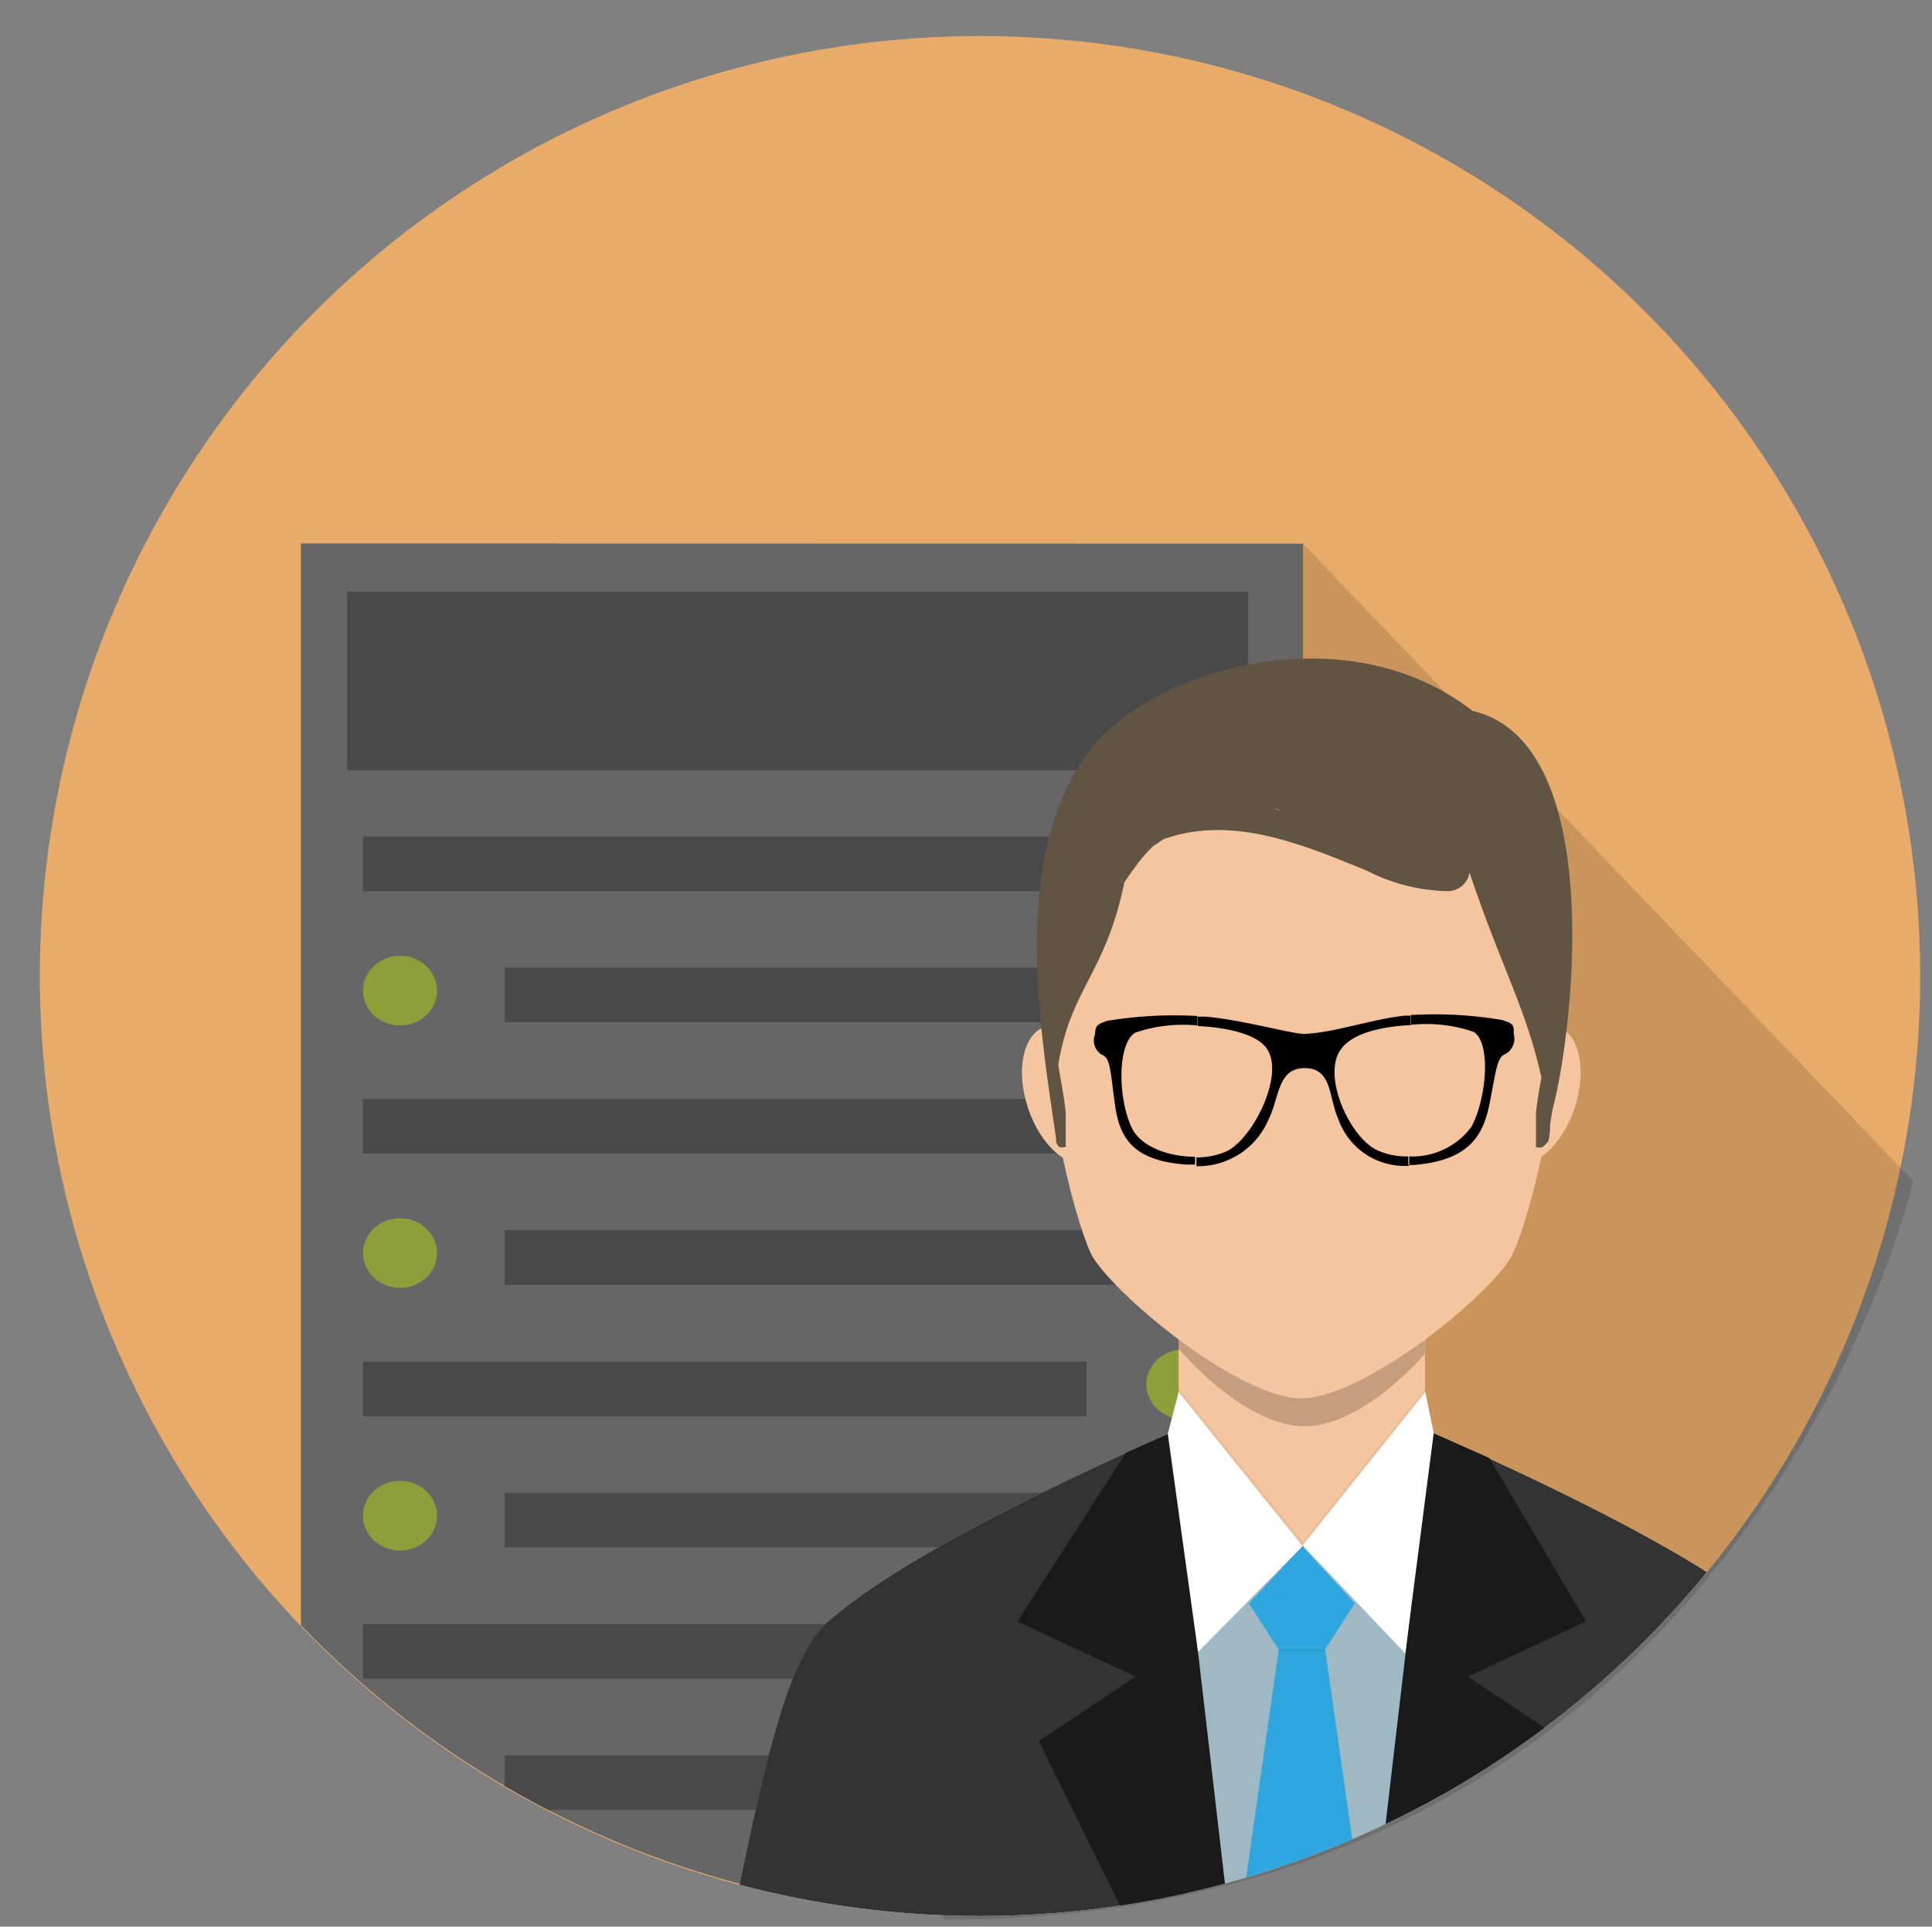 <svg id="Layer_1" data-name="Layer 1" xmlns="http://www.w3.org/2000/svg" xmlns:xlink="http://www.w3.org/1999/xlink" viewBox="0 0 96.5 96.25"><rect x="0" y="0" width="96.5" height="96.25" fill="#808080" stroke="none"/><defs><style>.cls-1{fill:none;}.cls-2{fill:#e8ab69;}.cls-3{fill:#020202;opacity:0.13;}.cls-4{clip-path:url(#clip-path);}.cls-5{fill:#676667;}.cls-6{fill:#49494a;}.cls-7{fill:#8ba03b;}.cls-8{clip-path:url(#clip-path-2);}.cls-9{fill:#fcdccb;}.cls-10,.cls-11,.cls-13,.cls-14,.cls-15,.cls-16,.cls-20,.cls-21,.cls-9{fill-rule:evenodd;}.cls-10{fill:#333;}.cls-11,.cls-12{fill:#f5c59f;}.cls-13{fill:#9eb9c3;}.cls-14{fill:#1a1a1a;}.cls-15{fill:#2fa6de;}.cls-16{fill:#fff;}.cls-17{opacity:0.2;}.cls-18{fill:#615443;}.cls-19{opacity:0.05;}.cls-20{opacity:0.1;}</style><clipPath id="clip-path"><circle id="SVGID" class="cls-1" cx="48.95" cy="48.71" r="46.96"/></clipPath><clipPath id="clip-path-2"><circle class="cls-1" cx="48.95" cy="48.76" r="46.96"/></clipPath></defs><title>membership</title><circle class="cls-2" cx="48.95" cy="48.76" r="46.96"/><path class="cls-3" d="M95.56,59L65.08,27.16S11.75,53.51,19.92,65.39C28.5,77.86,47.22,95.9,47.22,95.9,87.24,95.9,95.56,59,95.56,59Z"/><g class="cls-4"><polygon class="cls-5" points="15.03 27.15 15.03 96.09 65.08 96.09 65.08 27.16 15.03 27.15"/><rect class="cls-6" x="17.34" y="29.56" width="45" height="8.92"/><rect class="cls-6" x="18.13" y="41.79" width="36.14" height="2.73"/><ellipse class="cls-7" cx="59.11" cy="42.93" rx="1.85" ry="1.74"/><rect class="cls-6" x="25.21" y="48.35" width="33.9" height="2.73" transform="translate(84.31 99.42) rotate(-180)"/><ellipse class="cls-7" cx="19.98" cy="49.49" rx="1.85" ry="1.74"/><rect class="cls-6" x="18.13" y="54.9" width="36.14" height="2.73"/><ellipse class="cls-7" cx="59.11" cy="56.05" rx="1.85" ry="1.74"/><rect class="cls-6" x="25.21" y="61.46" width="33.9" height="2.73" transform="translate(84.31 125.65) rotate(-180)"/><ellipse class="cls-7" cx="19.98" cy="62.6" rx="1.85" ry="1.74"/><rect class="cls-6" x="18.13" y="68.02" width="36.14" height="2.73"/><ellipse class="cls-7" cx="59.11" cy="69.16" rx="1.85" ry="1.74"/><rect class="cls-6" x="25.21" y="74.58" width="33.9" height="2.73" transform="translate(84.31 151.88) rotate(-180)"/><ellipse class="cls-7" cx="19.98" cy="75.72" rx="1.85" ry="1.74"/><rect class="cls-6" x="18.13" y="81.13" width="36.14" height="2.73"/><ellipse class="cls-7" cx="59.11" cy="82.28" rx="1.85" ry="1.74"/><rect class="cls-6" x="25.21" y="87.69" width="33.9" height="2.73" transform="translate(84.31 178.11) rotate(-180)"/><ellipse class="cls-7" cx="19.98" cy="88.83" rx="1.85" ry="1.74"/></g><circle id="SVGID-2" data-name="SVGID" class="cls-1" cx="48.95" cy="48.76" r="46.96"/><path id="SVGID-3" data-name="SVGID" class="cls-1" d="M95.56,59L65.08,27.16S11.75,53.51,19.92,65.39C28.5,77.86,47.22,95.9,47.22,95.9,87.24,95.9,95.56,59,95.56,59Z"/><g class="cls-8"><path class="cls-9" d="M59.3,71.22c-12.68,5.56-16.48,8.52-18,9.85-2.32,2.05-3.6,9.69-5,16.18H93.72c-1.37-6.49-2.65-14.13-5-16.18-1.5-1.33-5.17-4.22-17.85-9.78Z"/><path class="cls-10" d="M59.29,71.22c-12.68,5.56-16.48,8.52-18,9.85-2.32,2.05-3.6,9.69-5,16.18H93.72c-1.37-6.49-2.65-14.13-5-16.18-1.5-1.33-5.17-4.22-17.85-9.78Z"/><path class="cls-11" d="M58.87,60.13V74.19c3.39,4,8.93,4.15,12.31,0V60.13C71.19,52.55,58.87,52.55,58.87,60.13Z"/><ellipse class="cls-12" cx="53.31" cy="54.69" rx="2.07" ry="3.57" transform="translate(-14.43 19.41) rotate(-18.22)"/><ellipse class="cls-12" cx="76.7" cy="54.69" rx="3.57" ry="2.07" transform="translate(0.75 110.43) rotate(-71.77)"/><path class="cls-13" d="M65.06,77.25s-8.59,2.05-8.59,2.57,3.27,17.43,3.27,17.43H71.4l1.34-17.36Z"/><polygon class="cls-14" points="58.87 71.4 58.87 74.19 61.55 97.25 56.95 97.25 51.89 86.98 56.72 83.76 50.82 81 56.24 72.58 58.87 71.4"/><polygon class="cls-14" points="71.19 71.42 71.19 74.19 68.49 97.25 73.08 97.25 78.14 86.98 73.31 83.76 79.22 81 74.39 72.84 71.19 71.42"/><path class="cls-15" d="M62.38,80.1l1.49,2.31h2.31l1.49-2.31-2.62-2.85Z"/><polygon class="cls-15" points="63.87 82.41 61.75 97.25 68.31 97.25 66.19 82.41 63.87 82.41"/><path class="cls-16" d="M58.87,69.54l-0.54,2.09,1.51,10.9,5.22-5.29Z"/><path class="cls-17" d="M58.87,66.94v0.44S62,71.12,65,71.25s6.17-3.61,6.17-3.61V67"/><path class="cls-11" d="M65,34.9C46.1,34.9,53.36,60.85,54.6,62.83,56,65,62,69.86,65,69.86s9.08-4.83,10.44-7C76.72,60.85,84,34.9,65,34.9Z"/><path class="cls-18" d="M73.54,35.51c-6.4-5-16.27-2-19.26,2.16-3.73,5.25-2.41,13.22-1.53,19.21v0c0,0.06,0,.12,0,0.19a1.82,1.82,0,0,0,.14.22,0.46,0.46,0,0,0,.34,0,0.09,0.09,0,0,0,0-.08c0-.53,0-1.58,0-1.59-0.07-.82-0.25-1.62-0.37-2.42,0.6-3.78,2.37-4.57,3.3-9.12,0.2-.3.41-0.6,0.63-0.89a7.24,7.24,0,0,1,.82-0.93,5,5,0,0,0,.47-0.32c3.44-1.26,7,.25,10.24,1.58a9.19,9.19,0,0,0,4,1,1.1,1.1,0,0,0,1.08-.93c1.56,4.66,2.84,6.82,3.59,10.24-0.1.59-.22,1.19-0.27,1.8,0,0,0,1.06,0,1.59a0.09,0.09,0,0,0,0,.08,0.46,0.46,0,0,0,.34,0A1.84,1.84,0,0,0,77.34,57a3.06,3.06,0,0,0,.08-0.65c0-.3.09-0.62,0.13-0.94C78.54,51.75,80.35,37.1,73.54,35.51Zm-9.7,4.95-0.32-.1L64,40.48Z"/><path class="cls-16" d="M71.19,69.54l0.42,2.06-1.42,11-5.13-5.4Z"/><polyline class="cls-19" points="58.87 69.55 65.06 77.25 71.19 69.55 71.19 69.36 65.06 77.03 58.87 69.36 58.87 69.55"/><polygon class="cls-20" points="63.87 82.41 66.19 82.41 66.2 82.48 63.86 82.48 63.87 82.41"/><path class="cls-21" d="M70.32,58.2l0.3,0c2.78-.23,3.46-1.48,3.78-3.06,0.34-1.73.37-2.34,0.81-2.49a0.89,0.89,0,0,0,.4-1c0-.45,0-0.5-0.57-0.69a20,20,0,0,0-4.58-.25V51.2a7.3,7.3,0,0,1,3.15.35c0.89,0.58.63,3.37-.12,4.75a3.68,3.68,0,0,1-3.15,1.47V58.2Zm-5.19-6.55c-0.61,0-3.12-.71-4.91-0.86l-0.39,0v0.47c1.45,0.07,3,.4,3.47,1.17,0.84,1.27-.67,4.38-2,5.07a3.6,3.6,0,0,1-1.54.32v0.44a3.82,3.82,0,0,0,3.59-2.31c0.56-1.09.44-2.59,1.82-2.59s1.19,1.47,1.68,2.56a3.51,3.51,0,0,0,3.54,2.32V57.77a3.55,3.55,0,0,1-1.63-.32C67.37,56.76,66,53.66,67,52.39c0.56-.77,2-1.11,3.48-1.18V50.74l-0.32,0C68.53,50.91,66.58,51.61,65.13,51.65Zm-5.3-.89A20.34,20.34,0,0,0,55.3,51c-0.55.19-.57,0.24-0.61,0.69a0.83,0.83,0,0,0,.34,1c0.44,0.16.42,0.76,0.66,2.49,0.22,1.58.82,2.82,3.59,3l0.41,0V57.79c-1.27,0-2.69-.47-3.16-1.45-0.67-1.38-.76-4.16.17-4.75a7.39,7.39,0,0,1,3.11-.36V50.76Z"/></g></svg>